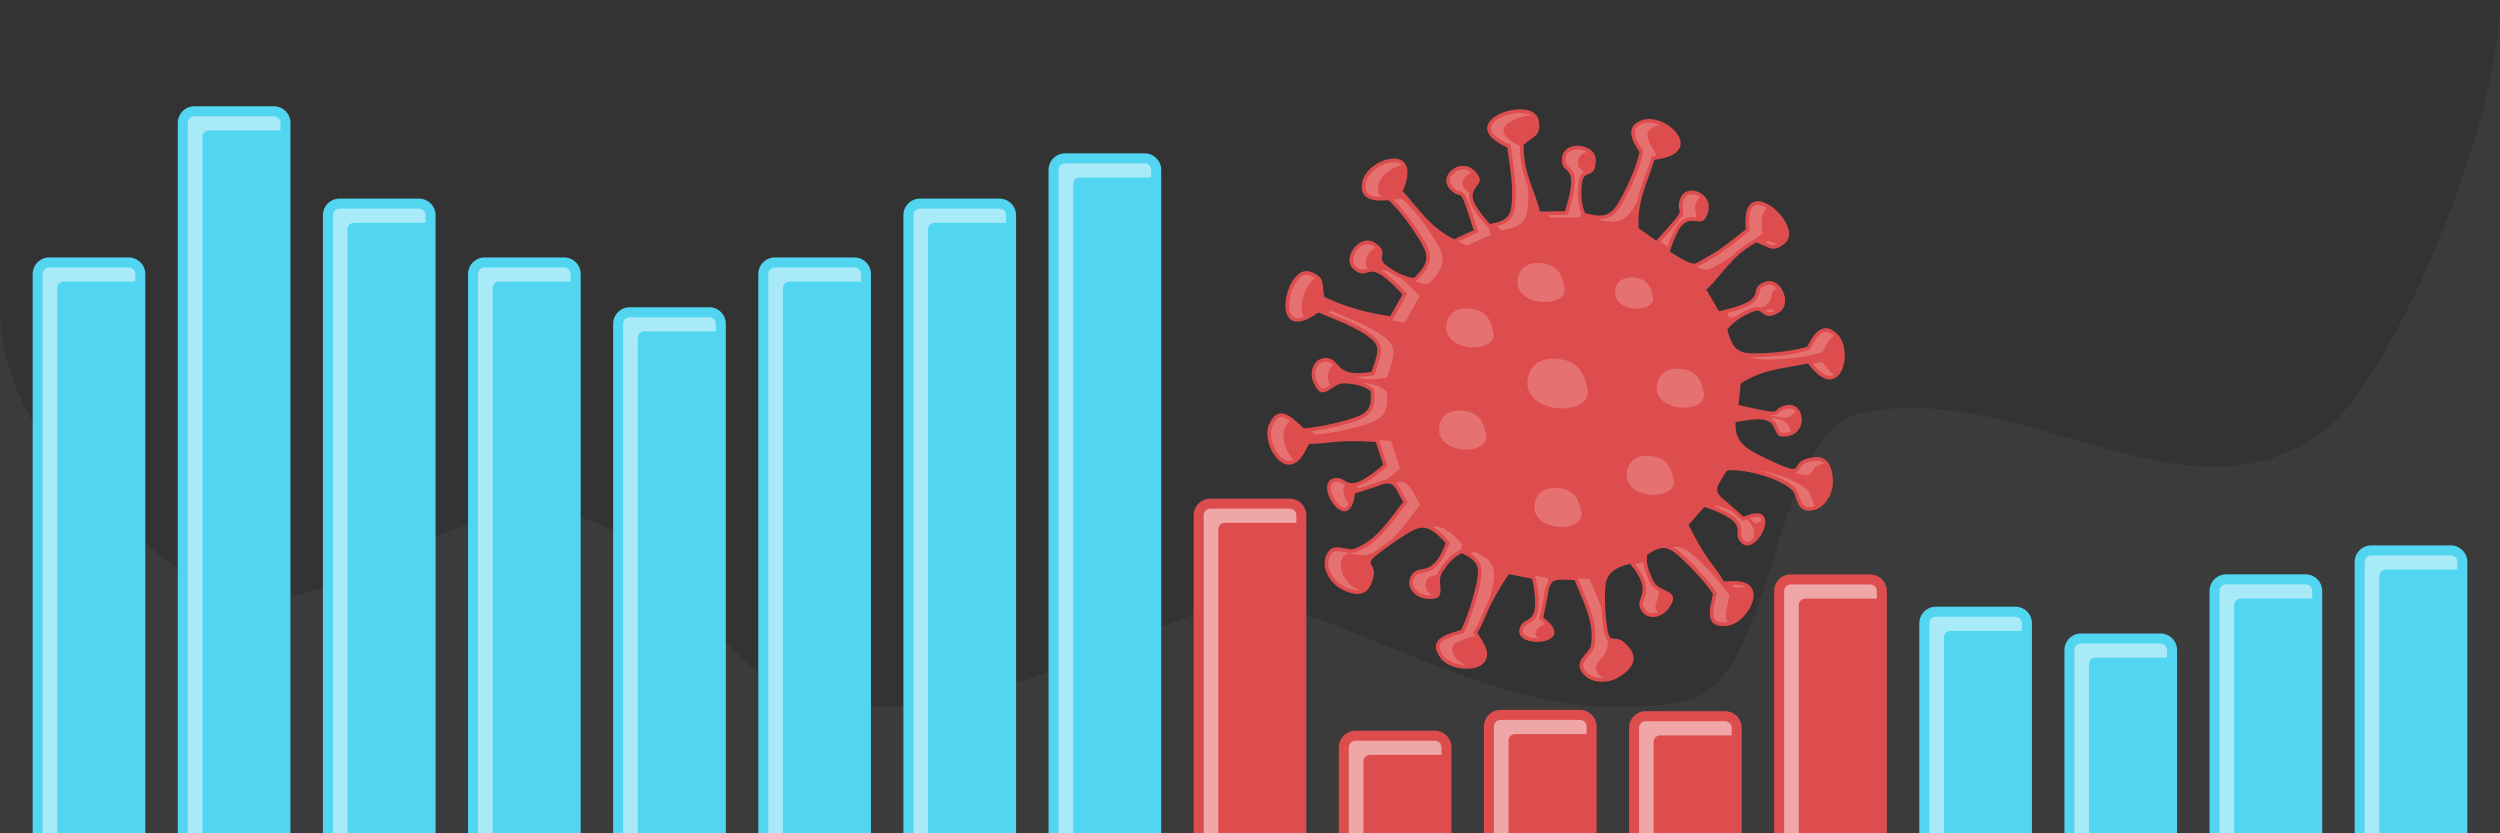 <?xml version="1.0" encoding="UTF-8"?>
<!DOCTYPE svg PUBLIC "-//W3C//DTD SVG 1.1//EN" "http://www.w3.org/Graphics/SVG/1.1/DTD/svg11.dtd">
<!-- Creator: CorelDRAW 2020 (64-Bit) -->
<svg xmlns="http://www.w3.org/2000/svg" xml:space="preserve" width="1500px" height="500px" version="1.1" style="shape-rendering:geometricPrecision; text-rendering:geometricPrecision; image-rendering:optimizeQuality; fill-rule:evenodd; clip-rule:evenodd"
viewBox="0 0 149722.9 49907.6"
 xmlns:xlink="http://www.w3.org/1999/xlink"
 xmlns:xodm="http://www.corel.com/coreldraw/odm/2003">
 <defs>
  <style type="text/css">
   <![CDATA[
    .fil0 {fill:#333333}
    .fil1 {fill:#3B3B3B}
    .fil4 {fill:#51D5F0}
    .fil2 {fill:#DE4D4D}
    .fil3 {fill:white;fill-opacity:0.2}
    .fil5 {fill:white;fill-opacity:0.502}
   ]]>
  </style>
 </defs>
 <g id="Layer_x0020_1">
  <g id="_2965208971376">
   <polygon class="fil0" points="0,0 0,49907.6 149722.9,49907.6 149722.9,0 "/>
   <path class="fil1" d="M0 18277.4c0,7618.7 6475.8,12522.2 10364.9,15611.8 8207.1,6519.9 14465.5,-5043.4 24352.8,-2889.6 5283.4,1150.9 8682.1,9879.7 13979.1,10949.6 10087.9,2037.4 17972.6,-4289.7 26164.6,-6091.2 8192,1801.5 16076.8,8128.7 26164.6,6091.2 5297.1,-1069.9 5101.1,-16039.8 10384.5,-17190.7 9887.4,-2153.9 19740.4,7403.6 27947.5,883.6 3889.2,-3089.7 10364.9,-18023.4 10364.9,-25642.1l0 49907.6 -149722.9 0 0 -31630.2z"/>
   <g>
    <path class="fil2" d="M89232.8 13411.8c1051.7,-196.4 1311.3,-425.7 1322.5,-1701.5 30.1,-1020.2 -170.1,-1906.1 -284.6,-2877.4 -3458,-1552.6 1588.1,-3249.4 1876.8,-1627.9 173.1,972.9 -318.1,932 -896.5,1468.6 -32.3,1732.9 687.5,2727.9 977.9,3993.9l1497.3 -19.5c985.1,-3134.5 -314.5,-1988.7 -176.6,-3208.5 121,-1071.3 2054.2,-867.3 2024.2,183.1 -32.7,1142.3 -699.5,517.8 -815.1,1259.1 -102.1,610.6 -63.6,1389 172.7,1875.4 1412,406.7 1685.6,-33.6 2228.5,-1038.3 415.1,-799.3 804.9,-1662.9 1030.4,-2603.4 -19.8,-125.8 -1193.7,-1440.8 126.3,-1910.3 1436.5,-552 4011.8,1974.6 767.4,2363.1 -440,1417 -1047.4,2446.9 -947.9,4098.7l1054.1 746.2c2144.5,-2347.6 1127.1,-1353.6 1402.8,-2414.7 322.2,-1240.5 2396.6,-336.7 1538.8,1069 -300.6,492.8 -856.9,-170.4 -1394.4,431.8 -154.6,153.9 -339.5,518.4 -492.2,889.6 -96.9,235.4 -180.8,473.7 -235.7,662.5 16.5,19.8 32.8,39.2 48.9,58.3 683.7,415.6 1075.2,676.3 1445.9,679.3 192.3,-65.2 423.5,-221.5 690.1,-370.3 901.6,-478.9 1572.5,-1091.4 2360,-1671.7 -362.5,-3772.1 3610.5,-229.3 2344.2,824.1 -760,632.1 -967.7,185.2 -1720.4,-51.5 -1522.2,829.8 -2030.5,1947.7 -2987.2,2826.7l758.2 1290.8c3212.1,-696.2 1572.8,-1257.7 2701.3,-1741.9 991,-425.2 1770.7,1354.9 843,1848.8 -1009,537.1 -796.4,-351.2 -1497.8,-84.6 -581.4,213.6 -1238.8,632.4 -1544.5,1078.5 345.6,1427.6 863.6,1447.3 2005.6,1421.3 900.3,-35 1843.9,-124 2772.9,-393.8 99.5,-79.5 661.3,-1750.1 1722.9,-836.1 1190.9,974.4 269.8,4462 -1674,1836.4 -1449.4,319.4 -2645.2,301.8 -4031.6,1206l-126.8 1284.9c3102.2,700.4 1734.5,308.8 2793.3,23 1237.8,-334.3 1479.1,1914.9 -167.3,1865.8 -577.1,-17.2 -276,-828.7 -1065.6,-997.4 -281,-77.6 -915.4,-16.2 -1407,73.3 -383.9,69.9 -329.9,-21.9 -332.1,344.5 44.7,1115.6 946.1,1480.4 2343.9,2132.5 2091.9,945.1 629,-104.1 2352.2,-320.5 948,-119.2 1170.2,856.8 1128.7,1613.1 -36.7,668.9 -549.9,1540 -1350.5,1591 -901.7,57.5 -723.7,-931.2 -1138.4,-1278.3 -1093.4,-915.1 -3470,-1280.2 -3872.3,-1100.6 -631.3,1054.4 -900.5,1168 81.6,1918.3l928.5 826.3c2658.9,-1142 584.5,2918.9 -279.8,1359.4 -301.9,-535.8 622.4,-1041.6 -2062.8,-1949.7l-949.3 1076.6c1143.4,2288.1 1560.7,2392.9 2106.8,3386l618.4 -19.2c2171.6,-24 888.8,2488.1 -378,2676.1 -1532.9,190.1 -1021.3,-1176.6 -879.8,-1912.1 -469.5,-673.2 -1084.7,-1354.4 -1669.1,-1918.7 -968.3,-930.4 -1315.7,-1080.7 -2279,-412.7 -75.6,535.3 125.3,1063 391.6,1586.6 366.9,721.1 1762,465.6 887.9,1633 -456,608.9 -1374.8,724.9 -1690,-15.7 -310,-728.7 842.1,-924.6 -608.9,-2670.4 -899.1,197 -1306.2,566.7 -1456,1131.9 -71.8,566.9 -59.6,1317.2 7.4,2078.2 229.3,2283.4 405.1,492.2 1455.5,1874.7 577.9,760.8 -155.9,1441.6 -831.6,1784.5 -597.5,303.3 -1608.7,295.4 -2053.8,-371.7 -501.4,-751.4 443.8,-1092.6 536.7,-1625.2 244.8,-1404.3 -568.3,-2841 -986.3,-3901.7 -1229,-18.2 -1462.4,-194.3 -1620.1,1031.2l-250.5 1217.2c2320.4,1728.7 -2234.6,1967.5 -1317.2,438.7 312.8,-529.5 1213.6,16.8 655.2,-2761.2l-1407.6 -282.4c-1408.7,2135.3 -1290.4,2548.9 -1876.8,3518.8l326.4 525.4c1108.2,1867 -1709.3,2015.1 -2506.5,1013.1 -932.3,-1231.2 507.3,-1472.9 1215.1,-1718.8 347.7,-743.5 629.4,-1616.9 825.5,-2405 320.6,-1303.8 276.7,-1679.7 -784.1,-2178.6 -501.3,202.6 -857.8,640.7 -1177.6,1133.3 -440.7,678.5 479.2,1757.8 -969.4,1586 -755.6,-89.5 -1316.2,-826.4 -832.7,-1470.1 475.7,-633.2 1222.2,265.5 2007.2,-1864.1 -1210,-1324.1 -1549.8,-1048.3 -2830,-232 -246.3,172.6 -492.8,350.9 -735.9,519.3 -1871.2,1329.6 -227.3,595.6 -908.9,2192.3 -375.1,878.6 -1330.2,578.3 -1962.8,161.3 -559.3,-368.9 -1053.1,-1251.1 -693.7,-1968 404.9,-807.4 1169.4,-155.4 1678.4,-338.4 1341.6,-482.6 2187.9,-1900.1 2902.8,-2788.3 -592.7,-1076.5 -555.1,-1366.3 -1698.4,-896.5l-1182 385c-353.7,2871.2 -2816.4,-966.8 -1033.4,-926.9 615.2,9.6 586.2,1062.4 2724.4,-797.9l-451.5 -1362.4c-2553.3,-166.3 -2854.2,141.2 -3987.5,112l-295.1 543.6c-1074,1886.9 -2597.7,-487 -2121.5,-1675.5 608.6,-1419.2 1531.4,-288.5 2095.6,204.5 818.2,-66 1716.9,-253.8 2498.9,-473.8 1292,-366.9 1597,-591.1 1505.4,-1759.5 -424.3,-335.2 -981.5,-427.8 -1568,-461.8 -808,-46.7 -1290.6,1286.5 -1858.5,-56.7 -296.2,-700.6 66.7,-1552.3 865.5,-1451 785.9,99.7 374.4,1193 2614,820.5 329.4,-1018.9 598.7,-1487.8 -54.5,-2006.4 -877.5,-696.4 -2033,-1081 -3125.4,-1552 -3076.2,2214.5 -2018.3,-3001.5 -469.8,-2439.2 929.2,337.4 647.7,742.1 822.7,1511.2 1493.6,691.4 2669.1,959.7 3948,1154l732.9 -1305.4c-2220.7,-2422 -1879.4,-723.8 -2866.6,-1454 -867,-641.3 277.8,-2211.7 1172.3,-1659.7 972.7,600.3 98,864.6 681.9,1335.8 477.7,394.2 1170.9,750.6 1710.4,789.7 1059.3,-1018.1 815.1,-1475.3 217,-2448.1 -484.2,-759.6 -1036.8,-1529.3 -1738.2,-2195.3 -118.8,-45.9 -1845.3,311.2 -1590.8,-1066.1 241.5,-1519.3 3718.9,-2482.2 2430.4,519.5 1006.6,1090.3 1594.1,2131.7 3074.3,2872.7l1174 -538.3c-958.8,-3031.2 -607.6,-1653.1 -1388.4,-2423.1 -912.6,-900.1 908.9,-2242.2 1696.4,-796.1 276,506.9 -576.8,656.1 -324.5,1422.8 92.3,348.4 640.7,1056.2 990.9,1419.1z"/>
    <path class="fil3" d="M92458.9 35732.6l-276.9 1345.5 111.7 83.2c48.8,36.4 134.9,103.2 226,185.4 -17.5,14.3 -35.8,28.1 -54.9,41.5 -98.3,69.3 -206.1,116.4 -303.6,182.4 -46.6,31.4 -85,65.7 -114.1,114.3 -63.3,106 -127.9,254.3 -68.8,376 31.3,64.5 88.5,116.5 159.7,158.1 -40.1,2.3 -76.3,3 -106.3,2.5 -229.8,-3.6 -690.5,-72.3 -805.3,-308.7 -59.1,-121.6 5.5,-270 68.8,-375.9 29.1,-48.6 67.6,-82.9 114.1,-114.4 97.5,-66 205.4,-113.1 303.6,-182.4 154.4,-108.9 261.2,-243.8 333.1,-418.8 237.8,-579.1 49.4,-1612.9 -68.8,-2201.1l-28.7 -142.8 -944.9 -189.6 1.6 -2.4 1695.2 340 28.7 142.9 6 29.9c-188.5,254.8 -238.9,644.7 -276.2,934.4zm-3243.6 121.7c-34.2,65.4 -67.7,131.2 -100.7,197.1 -175.2,350.9 -318.5,704.2 -476.5,1061.5 -103.3,233.4 -215.1,454.9 -347.3,673.6l-69.4 114.7 108.9 175.2c-349.3,120.2 -1160.4,304.6 -1330.9,647.7 -117.1,235.5 89,550.5 225,730.1 133.9,168.2 336.4,291.9 551.9,376.6 -122.2,-2.6 -237.5,-14.6 -334.7,-31.7 -343.4,-60.2 -749.1,-216.5 -969.1,-493 -136,-179.6 -342,-494.6 -225,-730.1 171.6,-345.2 991.8,-529.8 1337.4,-649.9l87.3 -30.3 39.1 -83.7c359.8,-769.1 636.4,-1621.6 839.8,-2445.2 119.9,-485.5 298,-1162.1 71.7,-1638.2 -116.9,-246 -328,-427.6 -561.7,-572.3 52.8,-27.5 107.1,-52.8 163.2,-75.4l88.7 -36 86.6 40.8c372.1,175 790.7,403.1 975.1,791 226.3,476 48.2,1152.6 -71.7,1638.2 -27.8,112.6 -57.1,225.9 -87.7,339.3zm-1749 -2918.9c-564.1,230.4 -950.3,717.4 -1273,1214.5 -56.1,86.4 -96.6,179.8 -123.6,278.4l-15.1 3.2c-110.6,23.1 -235.4,38.4 -341.4,76.2 -90.4,32.3 -153.7,79.8 -211.5,156.7 -295,393 -74,784.2 280.1,986.6 -132.9,10.4 -282.7,-5.4 -348.5,-13.2 -540.1,-64.1 -1081.6,-591.3 -683.4,-1121.4 57.8,-77 121,-124.4 211.5,-156.8 105.9,-37.8 230.7,-53.1 341.3,-76.1 173.7,-36.3 329.3,-87.9 482.1,-180.4 504.8,-305.9 807.4,-976.9 1002.7,-1506.6l46 -125 -89.8 -98.2c-255.5,-279.6 -582.4,-627.6 -953.9,-827.7 62.1,-10 123.5,-15 183.7,-14 606.3,8.9 1142.9,574.8 1522.1,989.7l89.8 98.3 -46.1 125c-22.8,61.9 -47.2,125.8 -73,190.8zm-4119.3 -629.3c-152.7,107.7 -305.2,215.6 -457.6,323.6 -179.3,127 -383.5,270 -567,421 -119,60.2 -241.5,113.4 -367.3,158.7 -259.9,93.4 -537.2,27.3 -798.3,-23.2 -137.5,-26.6 -311.4,-59.3 -450,-28 -152,34.3 -241.3,147.8 -308.4,281.8 -293.8,585.9 118.3,1357.4 618.5,1687.1 113.1,74.6 244.1,150.2 382.4,213.5 -367.9,60.6 -819.7,-154.1 -1134.3,-361.5 -500.2,-329.8 -912.3,-1101.3 -618.5,-1687.2 67.1,-134 156.4,-247.4 308.5,-281.8 138.5,-31.3 312.3,1.5 449.9,28 261.1,50.5 538.4,116.7 798.3,23.2 226.5,-81.5 442.3,-188.8 646.6,-316 296.1,-184.6 565.7,-409.1 813.9,-653.8 591.6,-583.3 1023.5,-1247.1 1538.8,-1887.1l92 -114.3 -70.8 -128.4c-130.7,-237.5 -250.6,-486.7 -388.7,-719 -69.9,-117.7 -148.8,-234.5 -250,-326.3 203.2,-44.3 408.5,-50.5 582.8,33.1 190,91.1 314.4,265.1 419.1,441.3 138.1,232.2 258,481.5 388.7,718.9l70.8 128.4 -92 114.3c-515.3,640.1 -947.1,1303.9 -1538.8,1887.2 -22.7,22.3 -45.6,44.5 -68.6,66.5zm-350.6 -3564.2c-257.9,25.8 -527,136.1 -738.6,223.1l-853.3 278c-24.7,-9.4 -49.6,-19.8 -74.3,-31.5 -50.3,-23.6 -97.5,-51.3 -144.1,-79.3 608.9,-123.1 1366.4,-758.9 1800.2,-1136.4l109.9 -95.6 -508.4 -1533.7c190.3,8.4 380.2,19.2 569.3,31.5l147.2 9.7 543.8 1640.6 -110 95.6c-195.7,170.4 -457.4,393.3 -741.7,598zm-2227 1437.6c-57.2,120.8 -131.5,212 -227.1,223.3 -251.7,29.9 -556.4,-389.5 -659.3,-576.6 -110.5,-201.3 -279,-635.6 -130.3,-852.3 76.5,-111.6 237.4,-128.9 360.8,-126.4 56.7,1.1 105.5,17.7 155.9,42.5 102.7,50.5 194.7,118.4 299.7,169.1 -25,16.6 -47,37.2 -64.5,62.8 -148.7,216.7 19.7,651 130.4,852.3 29.9,54.4 76.7,128.3 134.4,205.3zm-3302.2 -2649.1c-94.8,55.9 -199.6,87 -313.2,76.5 -438.9,-40.7 -782.2,-617.2 -914.6,-986.4 -117.6,-328 -182.6,-757.7 -51.3,-1085.7 88.8,-207.1 260.6,-541.9 523.2,-556.9 160.6,-9.2 352.8,93.6 542.2,233.9 -147.4,116.3 -251,325.3 -313.5,471 -131.4,328 -66.3,757.8 51.3,1085.8 83.9,233.7 252.2,550.5 475.9,761.8zm1071.4 -1704.2c707.8,-87.3 1426.1,-245 2102.4,-436.4 481.4,-136.2 1157.7,-316.4 1459.4,-748.7 245.8,-352.2 236.8,-828.6 204.7,-1238.5l-7.5 -95.4 -75.1 -59.3c-196.1,-154.9 -415.2,-262.3 -646,-337.6 499.3,50.4 996.3,168.5 1397.9,485.7l75.1 59.3 7.5 95.3c32.1,409.9 41.1,886.3 -204.7,1238.6 -301.8,432.2 -978,612.5 -1459.4,748.7 -816.6,231.1 -1694.5,413 -2541,481.3l-92.1 7.4 -69.6 -60.8c-43.8,-38.3 -94.9,-86.2 -151.6,-139.6zm1118.3 -2765.5c-160.7,106.5 -351.2,226.2 -440.7,222.9 -152.1,-5.6 -308.2,-358.7 -354.2,-467.6 -213.2,-504.2 -19.4,-1231.9 636.3,-1148.7 95.5,12.1 168,43.5 241,106.1 38.6,33.1 75.1,71.9 110.4,112.3 -325.8,190.8 -396.7,698 -235.8,1078.3 9.7,23.2 24.4,57.3 43,96.7zm1578.7 -494.9c324.4,9.4 655.2,-31.9 940.1,-79.3l131.4 -21.9 41 -126.6c92.8,-287 201.6,-575.7 280,-866.3 64,-237.3 106.5,-488.1 48.4,-731.2 -65,-272.2 -240.3,-477 -455.1,-647.5 -780.3,-619.4 -1754.8,-995.4 -2684.9,-1376.7 17,-11.8 32.8,-23.2 47.3,-33.5l100.6 -72.6 114 49.1c1067.7,460.4 2256,852.3 3174.9,1581.8 214.8,170.4 390.2,375.3 455.1,647.5 58.1,243 15.6,493.9 -48.4,731.2 -78.4,290.6 -187.2,579.2 -280,866.2l-41 126.7 -131.4 21.9c-517.2,86 -1186.1,151.9 -1692,-68.8zm-3174.7 -3597c-243,89.6 -483.5,117.9 -641.8,-12.9 -335,-277.1 -206.1,-1054.9 -95.9,-1409.3 124,-398.9 537,-1269.4 1092.1,-1067.8 115,41.8 250.7,96.1 360.5,175.9 -354.1,180.7 -608,741.9 -700.6,1040 -95.7,307.1 -205.2,932.6 -14.3,1274.1zm4689.6 108.6c158.9,27.5 318,53.1 477.4,77.3l149.7 22.7 884.6 -1575.6 -107.1 -116.7c-352.4,-384.4 -917.1,-983.5 -1429.4,-1267.2 22.5,-4.9 45.5,-9.1 69.4,-12.3 104.8,-14.1 205.6,-8.7 304.8,12 243.8,169.5 525.7,329.6 813.6,448.5 375.4,301.6 739.6,690.1 993.5,967l107.1 116.8 -884.6 1575.5 -149.7 -22.7c-235.7,-35.8 -471,-74.6 -705.3,-118.1 -177.1,-32.9 -351.6,-68.6 -524,-107.2zm-820.9 -2997.1c-67.6,17.5 -131.7,39.9 -202.1,59.6 -189.9,53.1 -315.9,-22.7 -470.2,-136.9 -641.9,-474.8 268.1,-1704.3 927.1,-1297.6 52.4,32.3 123.9,78.7 191.3,133 -449.6,210.7 -787.1,874.9 -446.1,1241.9zm2853.7 780l60.1 -57.9c385.7,-370.7 812,-848.9 799.6,-1419.1 -10,-461 -311.4,-923 -548.6,-1302.6 -481.7,-770.9 -1022.5,-1503.1 -1672.1,-2140.5 60,0.7 120,-0.4 179.3,-2.5 102.6,-3.7 308.1,-27.9 399.6,7.5l40.5 15.6 31.4 29.9c695,659.8 1266.8,1427.5 1773.2,2238.1 237.2,379.6 538.6,841.6 548.6,1302.5 12.3,570.2 -413.8,1048.4 -799.5,1419.2l-70.4 67.6 -97.2 -7.1c-206.7,-15 -426.1,-69.8 -644.5,-150.7zm-2038.7 -5068.2c-139.9,1.5 -281.8,-5.1 -418.7,-29.8 -455.9,-82 -617.6,-318 -530.9,-787.3l0.9 -5.4c61.3,-385.5 377.9,-714.4 691.6,-921.5 331.2,-218.8 1022.5,-495.7 1389.9,-222.9 27.5,20.4 51.5,43.3 72.6,68.4 -270.1,60 -538.8,189.1 -710.6,302.5 -313.7,207.1 -630.3,536.1 -691.6,921.6l-0.9 5.3c-60.6,327.9 0.2,541.9 197.7,669.1zm4593.6 2659.7l1187.2 -544.4 -58.3 -184.2c-115.9,-366.4 -232.2,-732.9 -354.1,-1097.2 -71.5,-213.5 -144.7,-430 -228.9,-638.8 -79.4,-196.4 -177.1,-437 -392.3,-515.3 -62.3,-22.7 -128.2,-27.7 -188.7,-52.5 -100.2,-41.3 -203.6,-134.4 -279.3,-209.2 -128.5,-126.7 -208.9,-283.6 -178.4,-467 48.4,-291.1 339.7,-516 616,-574.8 260.2,-55.3 480.5,22.6 655.1,175.2 -244,84.9 -476.5,290.5 -519.2,547.7 -30.5,183.3 49.9,340.3 178.3,467 60.6,59.7 138.8,131.1 218.9,178.5 -34.9,165.3 -21.8,335.5 37.5,518.4 118.9,433.2 725.4,1179.2 1043.3,1508.5l69 71.4 74.7 236.1 58.3 184.3 -1445.3 662.6 -93.8 -46.9c-139.1,-69.6 -272.1,-142.7 -400,-219.4zm2332 -910.6c274.9,-72.5 545.6,-182.3 735.4,-382.2 344.5,-363.2 364.4,-975.6 368.4,-1442.3 29.6,-998.3 -170.1,-1927.7 -285.9,-2909.4l-14.5 -123.2 -113.2 -50.9c-314.6,-141.2 -1149,-554.1 -1072.1,-1011.4 108.6,-646.1 1787.8,-1107.4 2416.6,-705.9 -721.8,30.9 -1587.8,396 -1664.7,854 -71,422.1 634.6,806.5 991,974.2 -4,609.7 83.4,1186.1 254.1,1773.4 67.9,233.3 147.2,461.7 229.7,688.7 12.7,216.9 17.5,436 10.9,658.6 -3.9,466.7 -23.9,1079 -368.4,1442.2 -282.5,297.7 -744.7,395.5 -1132.6,467.9l-115.8 21.7 -82 -84.8c-46.8,-48.6 -100,-106.3 -156.9,-170.6zm3100.6 -661.8l1116.7 -14.6 47.6 -151.2c175.6,-558.8 451.8,-1485.3 365.5,-2078.1 -24.9,-171.3 -80.5,-326.4 -187.1,-464.1 -70.3,-90.9 -148.9,-153.3 -229.4,-231.9 -141.2,-137.7 -138.5,-284.8 -117,-475.4 64,-565.6 856.3,-640.4 1297,-355.7 -278.1,45.8 -511.6,207.4 -545.1,503.7 -21.5,190.7 -24.3,337.7 117,475.4 79.3,77.4 156.7,139.2 226.4,228 -191.4,118.8 -282.7,300.9 -319.9,531.4 -94.7,588.3 -80.7,1390.4 165.3,1947.9l-20.9 66.8 -47.4 151.2 -1832.6 24 -36.1 -157.4zm2872.8 241.9c299.6,21.7 597.8,-15.7 856.5,-172.9 394.1,-239.5 643.2,-731.6 853.1,-1126.9 448.2,-844.1 826.6,-1723.4 1050,-2655.2l10 -42.1 -6.6 -42.8c-15.3,-96.9 -139.1,-262.6 -193.7,-349.5 -92.4,-147.1 -179.7,-303.3 -238.7,-466.9 -157.3,-435.6 -33.9,-693.8 415.8,-853.8l5.1 -1.8c326.7,-125.6 716.7,-50.8 1036.4,86.8 -97.8,6.9 -193.5,26.3 -284.5,61.2l-5.1 1.9c-449.7,160 -573.1,418.1 -415.9,853.8 59.1,163.6 146.4,319.7 238.8,466.8 54.5,87 178.4,252.7 193.6,349.6l6.7 42.8 -10.1 42.1 -5.9 24.7c-33,4.6 -63.6,8.5 -91.2,11.8l-140.9 16.9 -42.1 135.5c-188.5,606.9 -430.7,1193.6 -625.1,1797.8 -87.5,272 -159.9,536.8 -215.2,801.3 -195.8,367.1 -431.6,780.8 -782.6,994.1 -481,292.2 -1098.3,170.4 -1608.4,24.8zm3791.1 1348.7c231.4,-253.5 462.5,-507.9 689.8,-765.2 149.1,-168.8 299.9,-340.4 438.5,-518 130.3,-167 289.6,-372.1 249.8,-597.4 -11.6,-65.3 -40.4,-124.8 -49.1,-189.5 -14.5,-107.5 14.4,-243.6 41.2,-346.5 45.3,-174.6 141,-322.8 315.1,-388.2 237.7,-89.4 523.1,1.3 718.6,161.9 -153.2,71.1 -239.4,211.2 -281.8,374.3 -26.8,103 -55.7,239.1 -41.2,346.5 8.7,64.7 37.5,124.2 49,189.5 17.7,100.2 -3.8,196.3 -44.7,286.8 -55.5,-6.7 -106.1,-12.7 -141.6,-14.1 -326.7,-13.4 -581,95.4 -800.1,338.8 -217.9,220.5 -418.1,671.2 -535.5,956.7 -63.2,153.6 -123.1,311.2 -176.2,470.2l-431.8 -305.8zm2183.5 1510.4c230,-87.7 469.7,-251.7 679,-368.6 882.3,-468.7 1591.2,-1102.2 2387.1,-1688.7l99.9 -73.6 -11.8 -123.5c-33,-343.2 -87.3,-1272.3 348.3,-1432 209.5,-76.8 471.3,18.5 710.6,166.4 -390.7,201.8 -339,1081.7 -307.1,1413.7l11.9 123.4 -99.9 73.6c-95.4,70.4 -189.6,141.4 -283,212.8l-79.9 43.5c-533.9,291.1 -992.9,643.5 -1418.7,1071.6 -194.4,127.8 -395,249.1 -605.6,360.9 -222.5,124.2 -479.4,301.9 -722.5,384.3l-35 11.8 -37.1 -0.2c-224,-1.8 -436.7,-78.7 -636.2,-175.4zm4801.4 -1352.8c-85.8,36.8 -175.6,56.7 -265.7,44.3 -117.8,-16.2 -246.1,-79.1 -352.8,-129.8l-51.9 -24.5c25.2,-14.2 50.6,-28.3 76.1,-42.1l81.6 -44.6 88.9 27.9c148.6,46.7 285.6,105.1 423.8,168.8zm-2991.6 4124.6c539.8,-131.4 1188.4,-327 1554.8,-612.6 136.6,-106.6 243.8,-231.6 310.7,-392.3 44.3,-106.2 59.6,-205.3 88,-314.2 49.8,-190.8 179,-261.2 355.4,-336.9 118.4,-50.8 241.3,-63.1 365.1,-24.5 113.8,35.4 218.5,110.1 307,208.4 -135.3,65 -233.6,140.3 -275.6,301.1 -28.4,108.9 -43.7,208 -88,314.2 -66.9,160.6 -174.2,285.7 -310.7,392.2 -71.6,55.8 -154,108.2 -244.1,157.2 -183,-81.7 -369.5,-66.2 -571.7,9.5 -301.6,112.9 -641.6,284.2 -947.7,495.1 -79.1,17.9 -154.1,34.5 -223.7,49.6l-154.9 33.5 -164.6 -280.3zm2847 -143.8c-126.5,58.3 -287.1,114.8 -397.6,84.6 -53.9,-14.7 -113.5,-59.2 -169.5,-103.9 200,-68 384.9,-73.9 567.1,19.3zm-1380.5 2775.4c195.4,7.1 390.4,-0.5 568.9,-5.9 955.5,-28.6 1907,-135.2 2827.3,-402.5l41.7 -12.1 33.9 -27c76.7,-61.2 159.4,-250.9 208,-341.3 82.1,-153 174.6,-306.1 287.5,-438.4 300.8,-352.4 586.2,-373 948,-61.6l4.1 3.6 13.2 11c-71.1,46.2 -141.8,111.2 -213.4,195 -112.9,132.3 -205.5,285.5 -287.5,438.5 -48.5,90.4 -131.4,280 -208,341.2l-33.9 27.1 -41.6 12.1c-920.4,267.3 -1871.9,373.9 -2827.4,402.5 -418.3,12.5 -926.9,37.2 -1320.8,-142.2zm4925.7 1053.8c-21.4,13.3 -43.6,25 -67,34.9 -406.7,173.7 -907.2,-344.4 -1184.1,-688.7 138.4,-25.9 276.5,-53.5 414.2,-83.8l138.7 -30.6 84.4 114.1c123.3,166.5 353.8,454.9 613.8,654.1zm-4058.1 2388.2c34.5,5.5 69.1,10.9 103.6,15.9 209.6,30.6 466.8,67.5 642.9,-78.8 51,-42.4 88.5,-96.8 140.5,-136.5 86.1,-65.7 218.7,-108 321.5,-135.7 174.2,-47.1 350.4,-37.3 493.5,81.5 40.3,33.4 74.9,72.3 104,115.3 -61.2,23.2 -120.9,51.7 -167.1,87 -52,39.7 -89.5,94 -140.5,136.5 -176.1,146.2 -433.3,109.3 -642.8,78.8 -223,-32.5 -446.9,-78.4 -667.4,-124.4 -62.7,-13.1 -125.5,-26.3 -188.2,-39.6zm1508.5 1003.7c-152.3,73.7 -332.2,102.6 -517.9,97.1 -43.3,-1.4 -85.4,-8.5 -117.8,-39.2 -73,-69.2 -159.9,-324.3 -211.9,-425 -99.3,-192.1 -229.5,-330.2 -398.9,-421.9 174.6,-2 335.9,9.5 460.2,42.7 320,69.9 540.5,236.9 690.6,527.2 25.5,49.4 59.3,135.7 95.7,219.1zm247.1 2465.6c59.1,-14.8 115.6,-41.8 167.2,-85.6 120,-101.9 149,-245.1 253.6,-352.6 166.8,-171.7 501.6,-233.9 726.4,-262.1 258.5,-32.5 445.7,40.7 579.5,174.4 -199.9,37 -426.3,104.2 -554,235.8 -104.6,107.5 -133.5,250.7 -253.6,352.6 -154.9,131.6 -353.8,111.6 -537,64.6 -123.5,-31.7 -252.8,-76.3 -382.1,-127.1zm1170.3 2002.7c-90.3,36.3 -185.9,59.2 -286.1,65.6 -149.3,9.5 -292.9,-10.6 -399,-124.3 -96.9,-103.8 -156.2,-270.4 -202.5,-402.5 -88.1,-250.9 -170.7,-523.7 -382.5,-700.9 -418,-349.9 -970.1,-599.2 -1482.6,-775.5 -233.5,-80.3 -474.9,-151.2 -719.4,-211.2 495.7,73.3 999.6,197 1471.3,359.2 512.6,176.3 1064.6,425.7 1482.6,775.5 211.8,177.3 294.4,450 382.4,700.9 34.6,98.7 76.5,216.5 135.8,313.2zm-4997.6 297.7l683.2 608 128 -54.9c25.1,-10.8 59.5,-25.1 100.2,-40.9 91,73.8 170.4,151.5 233.2,232.9 115.6,149.9 179,309.9 195.9,498 10.8,119.7 -2.4,236.6 5.9,354.1 0.8,11.4 1.8,22.5 3.3,33.5 -127.4,128.6 -279.1,232.7 -422.3,222.2 -134.9,-9.8 -231,-139.9 -291.1,-247.9 -27.5,-49.4 -37.9,-99.9 -41.8,-155.9 -8.3,-117.4 4.9,-234.4 -5.9,-354.1 -16.9,-188.1 -80.3,-348 -195.8,-497.9 -278.8,-361.5 -880.3,-647.9 -1406.1,-851.1l79.6 -90.3 138 46.7c221.6,75 507.1,174.6 795.7,297.6zm1089.9 448.8c247.8,-79.4 564.6,-142.7 674,2.1 31.4,41.6 47.5,94.6 52.3,154.3 -108,35.7 -200.5,73.4 -253.1,96l-128 54.9 -345.2 -307.3zm-1704.6 3949.1l27.2 49.3 12 -0.4c142.5,179 278.9,361 407.3,545.1l52.8 75.9 -17.4 90.7c-69.1,359.1 -320.1,1161.3 -107,1482.6 4.4,6.8 9.1,13.2 14,19.5l-21.1 3.4c-223.6,27.7 -599.5,48.3 -744.8,-170.9 -213,-321.3 37.9,-1123.5 107,-1482.7l17.5 -90.7 -52.9 -75.8c-485.7,-696.4 -1085.5,-1362.7 -1696.8,-1951.2 -244.9,-235.9 -553,-539.2 -890.4,-722.6 85.5,-14.1 172.2,-18.8 259.8,-11.7 525.6,42.6 1022.2,535.5 1382.6,882.4 434.9,418.8 863.9,876.8 1250.2,1357.1zm686 28.8l89.2 -2.8c216.6,-2.4 503.9,21.5 704.8,149.6l-700.9 21.7 -64.7 -117.5c-9.4,-17.1 -18.7,-34.1 -28.4,-51zm-5342.5 -1341.1c46,433.1 222,849 419.8,1237.9 55.3,108.5 130.1,203 219.6,285 81.2,74.5 172.2,136.8 267.4,191.9 6,3.5 12.8,7.2 20,11.1 2.2,174.5 -30.7,332.2 -85.3,497.4 -35.5,107.3 -84.8,223 -105,333.6 -17.3,94.4 -7.9,172.9 29.8,261.5 28.5,67 62.8,124.3 101.5,172.5 -323.9,127.9 -686.3,72.2 -853.4,-320.6 -37.7,-88.6 -47.1,-167 -29.9,-261.5 20.3,-110.6 69.6,-226.2 105,-333.5 55.7,-168.5 88.9,-329 85.3,-507.5 -10.5,-512.3 -335.8,-1030.7 -657.5,-1442.6 125.8,-41.2 257,-75.7 391.8,-105.2l90.9 -20zm-2507.9 2720.1c10.8,202.5 26.5,402.6 45.5,596.8 31.1,320.3 65.4,704.2 153,1014.2 36.6,129.9 89.1,259.7 185.8,348 -4.8,155.6 -19.8,310.8 -46.6,464.5 -47.4,271.6 -242.5,480.2 -415.4,681.9 -91.2,106.2 -205.8,241 -247.2,376.9 -45.3,149 9.1,282.7 92.2,407.4 92.1,137.8 216.6,242.2 360,317 -430.9,21.1 -877.4,-113.7 -1111.8,-465 -83.2,-124.7 -137.6,-258.4 -92.2,-407.5 41.3,-135.8 155.9,-270.6 247.1,-376.9 173,-201.6 368,-410.3 415.4,-681.9 41.4,-237.2 54.8,-477.8 45.3,-718.2 -13.7,-348.5 -75.3,-693.6 -165.1,-1030.1 -214.1,-802.8 -577.2,-1506.6 -878.4,-2271.1l-3 -7.5c184.9,4.5 370.7,14.2 554.4,17l146.7 2.2 53.7 136.4c214.2,543.5 459.7,1056.4 660.6,1595.9z"/>
    <g>
     <path class="fil3" d="M92524.3 15791.7c-772.5,-152.1 -1470,86.2 -1620.9,852 -150.9,765.8 404.1,1250.7 1176.6,1402.9 772.4,152.1 1764.2,-125.3 1620.8,-852 -143.3,-726.7 -404,-1250.8 -1176.5,-1402.9z"/>
     <path class="fil3" d="M88259.6 18510.4c-772.4,-152.1 -1469.9,86.2 -1620.8,851.9 -150.9,765.9 404,1250.8 1176.5,1402.9 772.5,152.1 1764.2,-125.2 1620.9,-852 -143.3,-726.7 -404.1,-1250.7 -1176.6,-1402.8z"/>
     <path class="fil3" d="M93574.3 21532.4c-985.3,-194.1 -1874.9,109.9 -2067.4,1086.7 -192.5,976.7 515.3,1595.2 1500.7,1789.2 985.2,194 2250.1,-159.7 2067.2,-1086.6 -182.7,-926.9 -515.3,-1595.3 -1500.5,-1789.3z"/>
     <path class="fil3" d="M87824.7 24626.2c-772.6,-152.1 -1470.1,86.3 -1621,852 -150.9,765.8 404.1,1250.8 1176.6,1402.9 772.5,152.1 1764.3,-125.3 1620.9,-852 -143.4,-726.7 -404.1,-1250.8 -1176.5,-1402.9z"/>
     <path class="fil3" d="M93537.2 29264.7c-772.6,-152.1 -1470,86.2 -1620.9,852 -150.9,765.8 404,1250.7 1176.5,1402.8 772.5,152.1 1764.3,-125.3 1620.9,-852 -143.4,-726.6 -404.1,-1250.7 -1176.5,-1402.8z"/>
     <path class="fil3" d="M99061 27340.9c-772.4,-152.1 -1470,86.1 -1620.9,852 -150.9,765.8 404.1,1250.7 1176.6,1402.8 772.5,152.2 1764.3,-125.3 1620.8,-852 -143.3,-726.6 -404,-1250.7 -1176.5,-1402.8z"/>
     <path class="fil3" d="M100862.7 22119.1c-772.4,-152.1 -1470,86.1 -1620.9,852 -150.9,765.8 404.2,1250.7 1176.6,1402.9 772.5,152.1 1764.2,-125.4 1620.9,-852 -143.4,-726.8 -404.1,-1250.8 -1176.6,-1402.9z"/>
     <path class="fil3" d="M98045.1 16646.4c-620.5,-122.2 -1180.9,69.3 -1302.1,684.4 -121.3,615.2 324.6,1004.8 945.2,1127 620.5,122.2 1417.3,-100.7 1302.1,-684.4 -115.2,-583.8 -324.6,-1004.8 -945.2,-1127z"/>
    </g>
   </g>
   <g>
    <path class="fil4" d="M1956.3 49907.6l6747.4 0 0 -33497.2c0,-545.8 -446.5,-992.3 -992.3,-992.3l-4762.9 0c-545.8,0 -992.2,446.5 -992.2,992.3l0 33497.2z"/>
    <path class="fil4" d="M10647.7 49907.6l6747.4 0 0 -42551.3c0,-545.7 -446.5,-992.2 -992.2,-992.2l-4762.9 0c-545.8,0 -992.3,446.5 -992.3,992.2l0 42551.3z"/>
    <path class="fil4" d="M19339.1 49907.6l6747.4 0 0 -37021.1c0,-545.7 -446.5,-992.2 -992.2,-992.2l-4762.9 0c-545.8,0 -992.3,446.5 -992.3,992.2l0 37021.1z"/>
    <path class="fil4" d="M28030.5 49907.6l6747.5 0 0 -33497.2c0,-545.8 -446.5,-992.3 -992.3,-992.3l-4762.9 0c-545.8,0 -992.3,446.5 -992.3,992.3l0 33497.2z"/>
    <path class="fil4" d="M36722 49907.6l6747.4 0 0 -30514.9c0,-545.8 -446.5,-992.3 -992.2,-992.3l-4763 0c-545.7,0 -992.2,446.5 -992.2,992.3l0 30514.9z"/>
    <path class="fil4" d="M45413.4 49907.6l6747.4 0 0 -33497.2c0,-545.8 -446.5,-992.3 -992.2,-992.3l-4762.9 0c-545.8,0 -992.3,446.5 -992.3,992.3l0 33497.2z"/>
    <path class="fil4" d="M54104.8 49907.6l6747.4 0 0 -37021.1c0,-545.7 -446.4,-992.2 -992.2,-992.2l-4762.9 0c-545.8,0 -992.3,446.5 -992.3,992.2l0 37021.1z"/>
    <path class="fil4" d="M62796.3 49907.6l6747.4 0 0 -39731.9c0,-545.8 -446.5,-992.3 -992.3,-992.3l-4762.9 0c-545.7,0 -992.2,446.5 -992.2,992.3l0 39731.9z"/>
    <path class="fil2" d="M71487.7 49907.6l6747.4 0 0 -19048.7c0,-545.8 -446.4,-992.3 -992.2,-992.3l-4762.9 0c-545.8,0 -992.3,446.5 -992.3,992.3l0 19048.7z"/>
    <path class="fil2" d="M80179.2 49907.6l6747.4 0 0 -5146.5c0,-549 -449.1,-998.1 -998.1,-998.1l-4751.2 0c-548.9,0 -998.1,449.1 -998.1,998.1l0 5146.5z"/>
    <path class="fil2" d="M88870.6 49907.6l6747.5 0 0 -6400.1c0,-545.8 -446.5,-992.2 -992.3,-992.2l-4762.9 0c-545.8,0 -992.3,446.4 -992.3,992.2l0 6400.1z"/>
    <path class="fil2" d="M97562 49907.6l6747.4 0 0 -6320.9c0,-545.8 -446.4,-992.3 -992.2,-992.3l-4762.9 0c-545.8,0 -992.3,446.5 -992.3,992.3l0 6320.9z"/>
    <path class="fil2" d="M106253.5 49907.6l6747.4 0 0 -14512.3c0,-545.8 -446.5,-992.3 -992.3,-992.3l-4762.9 0c-545.8,0 -992.2,446.5 -992.2,992.3l0 14512.3z"/>
    <path class="fil4" d="M114944.9 49907.6l6747.4 0 0 -12581.7c0,-545.8 -446.4,-992.3 -992.2,-992.3l-4762.9 0c-545.8,0 -992.3,446.5 -992.3,992.3l0 12581.7z"/>
    <path class="fil4" d="M123636.4 49907.6l6747.3 0 0 -10975.5c0,-545.8 -446.4,-992.3 -992.2,-992.3l-4762.9 0c-545.8,0 -992.2,446.5 -992.2,992.3l0 10975.5z"/>
    <path class="fil4" d="M132327.8 49907.6l6747.4 0 0 -14517.5c0,-545.8 -446.5,-992.3 -992.3,-992.3l-4762.9 0c-545.8,0 -992.2,446.5 -992.2,992.3l0 14517.5z"/>
    <path class="fil4" d="M141019.2 49907.6l6747.4 0 0 -16252.5c0,-545.7 -446.5,-992.2 -992.2,-992.2l-4763 0c-545.7,0 -992.2,446.5 -992.2,992.2l0 16252.5z"/>
   </g>
   <g>
    <path class="fil5" d="M141618.3 49907.6l873.7 0 0 -15404.4c0,-215 178.1,-393.1 393.1,-393.1l4282.4 0 0 -455.3c0,-215 -178.1,-393.1 -393.1,-393.1l-4763 0c-215.1,0 -393.1,178.1 -393.1,393.1l0 16252.8z"/>
    <path class="fil5" d="M132926.8 49907.6l873.7 0 0 -13669.5c0,-215 178.1,-393 393.2,-393l4282.4 0 0 -455.4c0,-215 -178.1,-393 -393.2,-393l-4762.9 0c-215.1,0 -393.2,178 -393.2,393l0 14517.9z"/>
    <path class="fil5" d="M124235.4 49907.6l873.7 0 0 -10127.5c0,-215 178.1,-393 393.2,-393l4282.4 0 0 -455.4c0,-215 -178.1,-393 -393.2,-393l-4762.9 0c-215.1,0 -393.2,178 -393.2,393l0 10975.9z"/>
    <path class="fil5" d="M115544 49907.6l873.7 0 0 -11733.7c0,-215 178.1,-393 393.2,-393l4282.4 0 0 -455.4c0,-215 -178.1,-393 -393.2,-393l-4762.9 0c-215.1,0 -393.2,178 -393.2,393l0 12582.1z"/>
    <path class="fil5" d="M106852.5 49907.6l873.8 0 0 -13664.3c0,-215 178.1,-393 393.1,-393l4282.4 0 0 -455.4c0,-215 -178.1,-393 -393.1,-393l-4763 0c-215.1,0 -393.2,178 -393.2,393l0 14512.7z"/>
    <path class="fil5" d="M98161.1 49907.6l873.7 0 0 -5472.9c0,-215 178.1,-393 393.1,-393l4282.4 0 0 -455.4c0,-215 -178,-393 -393.1,-393l-4763 0c-215.1,0 -393.1,178 -393.1,393l0 6321.3z"/>
    <path class="fil5" d="M89469.7 49907.6l873.7 0 0 -5552.1c0,-215 178.1,-393 393.2,-393l4282.4 0 0 -455.4c0,-215 -178.1,-393 -393.2,-393l-4763 0c-215,0 -393.1,178 -393.1,393l0 6400.5z"/>
    <path class="fil5" d="M80778.3 49907.6l873.7 0 0 -4298.1c0,-218.4 180.9,-399.3 399.4,-399.3l4276.1 0 0 -449.1c0,-218.4 -180.9,-399.3 -399.4,-399.3l-4750.4 0c-218.6,0 -399.4,180.9 -399.4,399.3l0 5146.5z"/>
    <path class="fil5" d="M72086.8 49907.6l873.7 0 0 -18200.7c0,-215 178.1,-393 393.2,-393l4282.4 0 0 -455.4c0,-215 -178.1,-393 -393.2,-393l-4763 0c-215,0 -393.1,178 -393.1,393l0 19049.1z"/>
    <path class="fil5" d="M63395.4 49907.6l873.7 0 0 -38883.9c0,-215 178,-393 393.1,-393l4282.4 0 0 -455.4c0,-215 -178.1,-393 -393.1,-393l-4763 0c-215.1,0 -393.1,178 -393.1,393l0 39732.3z"/>
    <path class="fil5" d="M54703.9 49907.6l873.7 0 0 -36173c0,-215 178.1,-393 393.2,-393l4282.4 0 0 -455.4c0,-215 -178.1,-393 -393.2,-393l-4763 0c-215,0 -393.1,178 -393.1,393l0 37021.4z"/>
    <path class="fil5" d="M46012.5 49907.6l873.7 0 0 -32649.2c0,-215 178.1,-393 393.1,-393l4282.4 0 0 -455.4c0,-215 -178,-393 -393.1,-393l-4763 0c-215.1,0 -393.1,178 -393.1,393l0 33497.6z"/>
    <path class="fil5" d="M37321 49907.6l873.8 0 0 -29666.9c0,-215 178.1,-393 393.1,-393l4282.4 0 0 -455.4c0,-215 -178,-393 -393.1,-393l-4763 0c-215.1,0 -393.2,178 -393.2,393l0 30515.3z"/>
    <path class="fil5" d="M28629.6 49907.6l873.7 0 0 -32649.2c0,-215 178.1,-393 393.2,-393l4282.4 0 0 -455.4c0,-215 -178.1,-393 -393.2,-393l-4762.9 0c-215.1,0 -393.2,178 -393.2,393l0 33497.6z"/>
    <path class="fil5" d="M19938.2 49907.6l873.7 0 0 -36173c0,-215 178.1,-393 393.2,-393l4282.4 0 0 -455.4c0,-215 -178.1,-393 -393.2,-393l-4763 0c-215,0 -393.1,178 -393.1,393l0 37021.4z"/>
    <path class="fil5" d="M11246.8 49907.6l873.7 0 0 -41703.2c0,-215 178,-393 393.1,-393l4282.4 0 0 -455.4c0,-215 -178,-393.1 -393.1,-393.1l-4763 0c-215.1,0 -393.1,178.1 -393.1,393.1l0 42551.6z"/>
    <path class="fil5" d="M2555.3 49907.6l873.8 0 0 -32649.2c0,-215 178.1,-393 393.1,-393l4282.4 0 0 -455.4c0,-215 -178.1,-393 -393.1,-393l-4763 0c-215.1,0 -393.2,178 -393.2,393l0 33497.6z"/>
   </g>
  </g>
 </g>
</svg>
